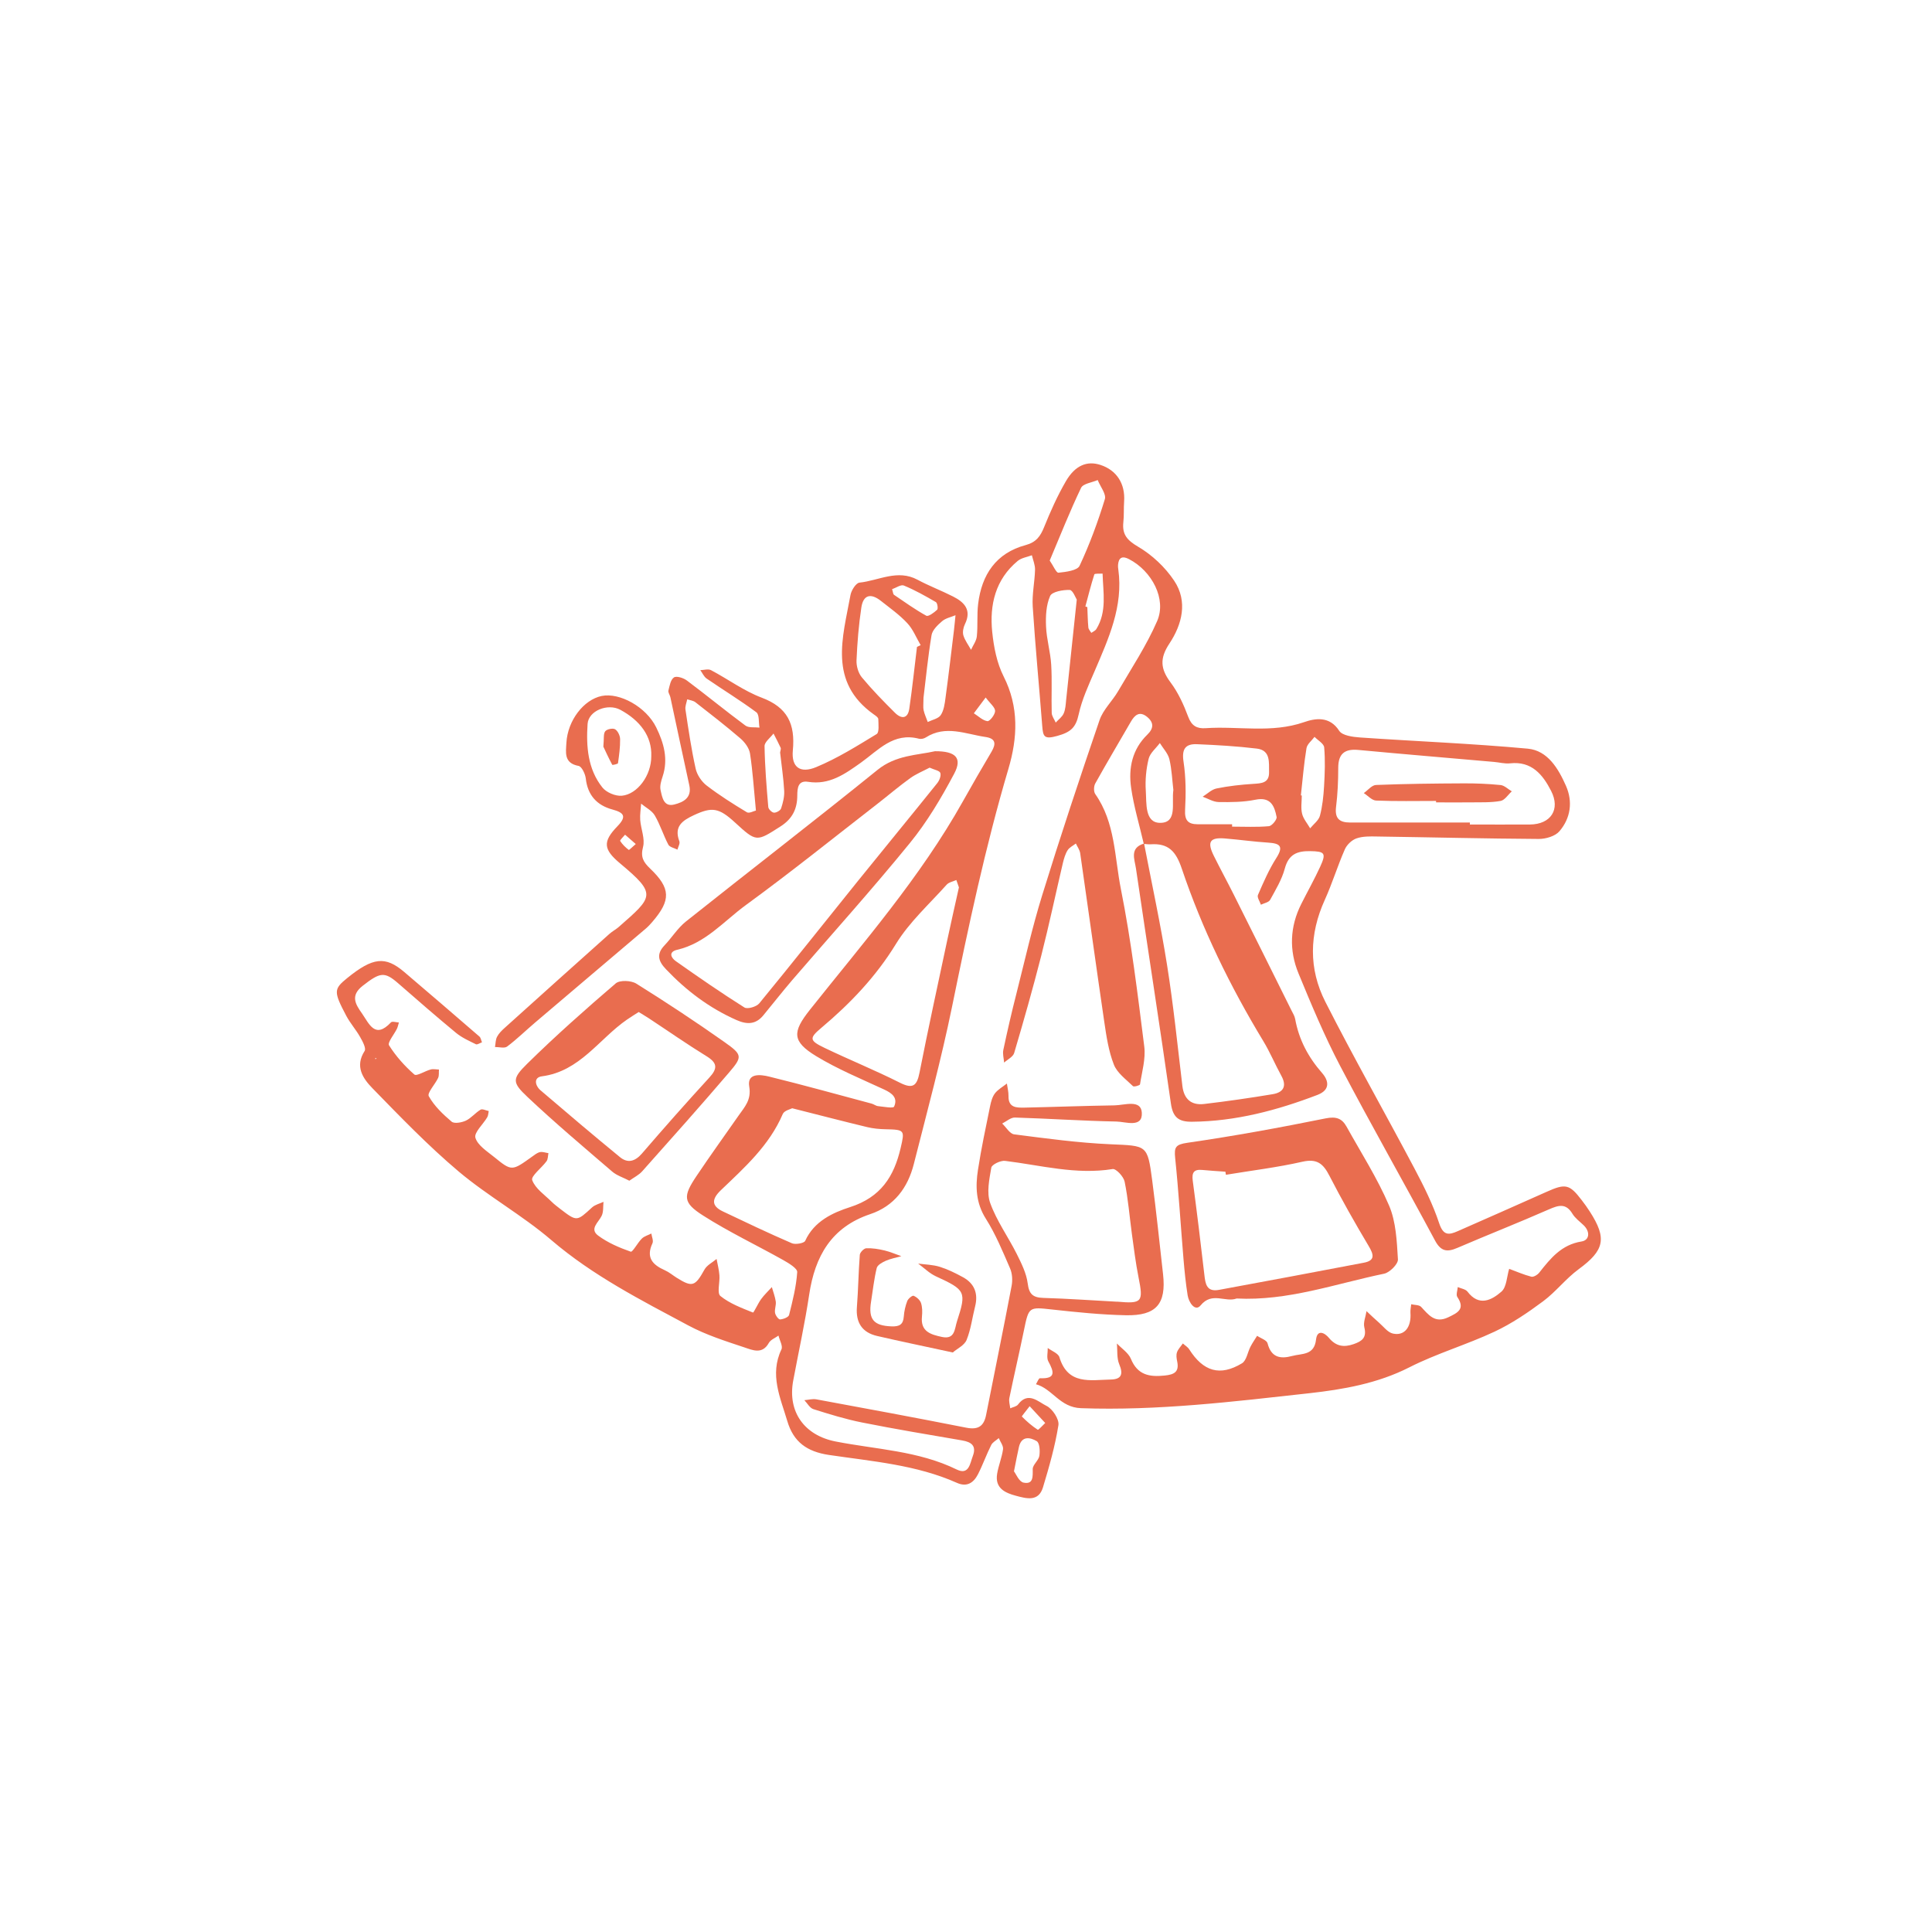 <?xml version="1.0" encoding="UTF-8"?>
<svg id="uuid-06dd50b1-b3b6-4e92-a49e-3eee81dbf2e5" data-name="Calque 1" xmlns="http://www.w3.org/2000/svg" viewBox="0 0 300 300">
  <defs>
    <style>
      .uuid-5cb1e662-fd21-4b64-8c8e-22a5f23634ab {
        fill: #e96d4f;
      }
    </style>
  </defs>
  <path class="uuid-5cb1e662-fd21-4b64-8c8e-22a5f23634ab" d="m177.6,131.01c-.67-2.89-1.54-5.75-1.96-8.68-.44-3.05.17-5.98,2.52-8.26.99-.96,1.03-1.86-.01-2.73-1.17-.97-1.93-.36-2.56.74-1.84,3.19-3.73,6.36-5.52,9.58-.24.43-.26,1.27,0,1.64,3.12,4.43,2.99,9.79,3.98,14.75,1.61,8.07,2.6,16.27,3.63,24.45.24,1.91-.36,3.92-.66,5.88-.02.16-.94.42-1.09.28-1.07-1.05-2.46-2.04-2.97-3.35-.82-2.09-1.16-4.39-1.49-6.64-1.28-8.72-2.48-17.46-3.74-26.19-.08-.52-.44-1-.67-1.5-.44.34-1,.6-1.28,1.04-.37.59-.57,1.31-.74,2-1.12,4.77-2.13,9.57-3.34,14.32-1.3,5.09-2.73,10.14-4.22,15.17-.18.6-1.03,1-1.56,1.49-.05-.66-.26-1.36-.12-1.99.62-2.92,1.29-5.84,2.03-8.73,1.29-5.09,2.44-10.23,3.99-15.24,2.82-9.13,5.83-18.2,8.92-27.23.56-1.63,1.98-2.94,2.87-4.47,2.1-3.6,4.42-7.1,6.07-10.9,1.49-3.41-.8-7.77-4.37-9.62-1-.52-1.6-.3-1.7.88-.02.24,0,.48.04.72.8,5.74-1.52,10.74-3.68,15.8-.94,2.19-1.97,4.39-2.47,6.7-.44,2.05-1.23,2.77-3.32,3.35-2.04.57-2.21.12-2.34-1.52-.48-6.19-1.08-12.38-1.48-18.58-.12-1.88.31-3.8.36-5.7.02-.74-.31-1.5-.49-2.25-.74.28-1.62.4-2.2.88-3.46,2.87-4.39,6.8-3.96,11.02.24,2.35.72,4.83,1.77,6.91,2.41,4.75,2.17,9.55.75,14.34-3.6,12.17-6.22,24.55-8.76,36.97-1.68,8.19-3.87,16.29-5.93,24.4-.93,3.68-3.04,6.54-6.77,7.79-6.03,2.02-8.59,6.54-9.48,12.5-.67,4.47-1.65,8.9-2.48,13.35-.91,4.88,1.77,8.51,6.57,9.45,6.31,1.24,12.86,1.44,18.81,4.35,1.91.93,2.07-.93,2.51-2.09.59-1.56-.19-2.17-1.65-2.42-5.18-.89-10.36-1.75-15.52-2.78-2.57-.51-5.09-1.29-7.59-2.08-.56-.18-.94-.91-1.4-1.39.63-.05,1.28-.24,1.87-.13,7.76,1.43,15.53,2.87,23.27,4.4,1.82.36,2.73-.2,3.08-1.97,1.32-6.68,2.69-13.35,3.96-20.04.17-.87.11-1.93-.24-2.73-1.14-2.63-2.24-5.31-3.76-7.71-1.55-2.45-1.63-4.98-1.22-7.6.51-3.31,1.21-6.59,1.88-9.87.14-.69.34-1.45.75-1.99.48-.62,1.23-1.03,1.86-1.53.09.65.26,1.3.25,1.94-.04,1.82,1.23,1.82,2.45,1.8,4.67-.1,9.33-.28,14-.35,1.55-.02,4.13-.98,4.25,1.14.14,2.42-2.53,1.39-3.95,1.37-5.25-.1-10.5-.46-15.75-.62-.65-.02-1.32.6-1.98.93.62.58,1.18,1.6,1.86,1.68,4.97.64,9.96,1.32,14.96,1.54,5.67.25,5.74.05,6.47,5.6.64,4.85,1.14,9.73,1.69,14.6.51,4.59-1.06,6.45-5.78,6.35-3.82-.08-7.64-.47-11.44-.89-3.62-.4-3.63-.45-4.39,3.26-.72,3.5-1.54,6.99-2.26,10.49-.1.5.08,1.06.14,1.59.41-.19.97-.27,1.21-.59,1.57-2.1,3.17-.39,4.43.22.92.45,1.99,2.08,1.84,2.99-.52,3.27-1.44,6.48-2.4,9.66-.69,2.27-2.56,1.74-4.2,1.3-1.71-.45-3.27-1.19-2.92-3.39.21-1.29.74-2.54.92-3.83.07-.54-.42-1.15-.66-1.73-.4.35-.96.63-1.18,1.08-.75,1.49-1.3,3.07-2.06,4.55-.67,1.3-1.71,2.01-3.25,1.32-6.33-2.82-13.18-3.34-19.9-4.34-3.4-.51-5.49-2.01-6.45-5.26-1.08-3.64-2.78-7.2-.91-11.13.25-.52-.29-1.42-.46-2.14-.51.37-1.22.64-1.5,1.14-1.02,1.84-2.56,1.1-3.8.69-2.95-.98-5.96-1.94-8.69-3.4-7.38-3.95-14.83-7.74-21.28-13.26-4.52-3.87-9.84-6.82-14.4-10.66-4.73-3.99-9.05-8.48-13.38-12.92-1.46-1.5-2.77-3.38-1.21-5.79.26-.41-.32-1.5-.7-2.16-.64-1.14-1.54-2.14-2.15-3.29-2-3.79-1.96-4.16.16-5.88,3.98-3.22,5.9-3.43,8.83-.94,3.91,3.33,7.8,6.67,11.68,10.03.22.19.27.59.4.9-.32.11-.73.4-.94.3-1.06-.52-2.18-1.02-3.09-1.77-3.04-2.51-6.02-5.11-8.99-7.7-2.12-1.85-2.81-1.71-5.51.4-1.95,1.53-1.11,2.86-.1,4.29,1.12,1.61,2.02,4.03,4.5,1.38.19-.2.81,0,1.23.02-.1.32-.16.66-.3.96-.43.89-1.5,2.15-1.23,2.59,1.06,1.68,2.43,3.22,3.93,4.53.35.3,1.65-.55,2.53-.78.4-.11.86,0,1.29.01-.04.44.04.93-.13,1.3-.47,1-1.73,2.33-1.45,2.84.85,1.52,2.2,2.81,3.55,3.95.42.35,1.56.14,2.21-.16.84-.4,1.47-1.22,2.28-1.7.28-.17.84.13,1.27.21-.07.33-.07.7-.24.98-.64,1.09-2.07,2.37-1.83,3.17.35,1.18,1.81,2.1,2.91,2.99,2.74,2.23,2.76,2.19,5.88-.05.39-.28.79-.61,1.23-.71.41-.09.88.1,1.32.16-.09.42-.06.94-.3,1.26-.75,1.03-2.45,2.31-2.22,2.93.48,1.31,1.92,2.27,3,3.34.42.42.91.78,1.38,1.15,2.56,1.96,2.54,1.93,4.91-.25.47-.43,1.18-.59,1.78-.87-.08.73.02,1.56-.29,2.18-.49,1.02-1.93,2.02-.54,3.06,1.49,1.11,3.29,1.88,5.06,2.5.29.1,1.06-1.38,1.72-2.03.38-.38.98-.53,1.48-.79.07.51.36,1.12.17,1.52-1.04,2.23.04,3.35,1.94,4.19.65.29,1.21.77,1.81,1.15,2.45,1.53,2.87,1.36,4.33-1.26.38-.69,1.24-1.11,1.88-1.65.15.84.38,1.68.44,2.53.09,1.11-.4,2.77.15,3.22,1.44,1.17,3.3,1.86,5.06,2.57.12.05.77-1.41,1.27-2.09.49-.67,1.1-1.24,1.66-1.86.21.74.5,1.48.61,2.24.08.58-.21,1.2-.11,1.77.07.39.53,1.02.78,1.01.5-.03,1.32-.35,1.4-.7.55-2.19,1.11-4.41,1.26-6.65.04-.57-1.31-1.38-2.14-1.85-4.15-2.33-8.48-4.38-12.49-6.94-3.15-2.01-3.12-2.98-1-6.14,2.13-3.18,4.37-6.28,6.56-9.42.93-1.33,1.97-2.39,1.62-4.46-.37-2.15,1.78-1.87,3.08-1.55,5.33,1.31,10.62,2.78,15.93,4.2.34.09.66.36,1,.39.86.09,2.35.37,2.48.08.62-1.36-.3-2.09-1.54-2.66-3.56-1.65-7.23-3.16-10.57-5.19-3.75-2.29-3.7-3.74-.97-7.18,8.33-10.48,17.16-20.59,23.75-32.35,1.46-2.6,2.95-5.19,4.47-7.75.73-1.24.62-2.04-.93-2.27-3.1-.45-6.2-1.91-9.3.08-.28.18-.73.27-1.04.19-3.96-1.04-6.31,1.78-9.03,3.72-2.45,1.74-4.88,3.5-8.19,2.97-1.57-.25-1.67.97-1.68,2.11,0,2.06-.74,3.62-2.58,4.8-3.78,2.42-3.74,2.48-7.11-.61-2.5-2.3-3.57-2.42-6.35-1.13-1.82.85-3.14,1.76-2.27,4.07.13.34-.19.86-.3,1.29-.48-.25-1.2-.38-1.41-.77-.78-1.48-1.27-3.11-2.11-4.54-.45-.76-1.4-1.23-2.12-1.83-.05.85-.2,1.7-.14,2.54.11,1.41.77,2.91.44,4.18-.41,1.58.04,2.34,1.1,3.36,3.22,3.07,3.24,4.91.35,8.27-.31.36-.64.72-1,1.03-5.73,4.87-11.48,9.73-17.21,14.61-1.46,1.24-2.83,2.59-4.35,3.73-.41.31-1.24.06-1.88.07.1-.53.08-1.13.32-1.59.27-.52.72-.96,1.16-1.36,5.41-4.88,10.84-9.75,16.27-14.6.44-.4.99-.68,1.44-1.07,5.41-4.74,5.98-5.09.25-9.88-2.62-2.19-2.75-3.38-.42-5.79,1.46-1.51,1.03-2.1-.78-2.59-2.41-.65-3.85-2.21-4.14-4.81-.08-.71-.63-1.87-1.12-1.96-2.32-.43-1.97-2.11-1.89-3.61.2-3.46,2.69-6.67,5.47-7.25,2.79-.57,6.92,1.69,8.48,4.89,1.17,2.39,1.9,4.92.98,7.64-.22.66-.45,1.44-.31,2.08.25,1.11.47,2.67,2.14,2.24,1.37-.35,2.76-1.02,2.32-2.99-1-4.56-1.96-9.12-2.94-13.68-.08-.35-.37-.72-.3-1.02.18-.73.34-1.7.86-2.04.4-.27,1.48.08,2.01.48,3.06,2.29,6.01,4.72,9.08,6.99.52.39,1.45.23,2.19.32-.15-.82,0-2.02-.49-2.38-2.49-1.85-5.15-3.47-7.71-5.23-.43-.29-.66-.87-.99-1.31.56-.01,1.23-.23,1.66,0,2.64,1.39,5.11,3.23,7.87,4.27,4.01,1.51,5.23,4.08,4.84,8.19-.25,2.63,1.15,3.63,3.64,2.59,3.28-1.36,6.34-3.28,9.38-5.13.41-.25.27-1.52.25-2.32,0-.26-.44-.55-.73-.75-7.05-5.03-4.8-11.89-3.59-18.51.13-.73.85-1.87,1.39-1.93,2.99-.31,5.91-2.12,9.02-.45,1.79.96,3.7,1.68,5.51,2.6,1.77.89,2.93,2.1,1.85,4.3-.25.51-.39,1.23-.24,1.74.24.79.78,1.49,1.19,2.24.31-.7.83-1.37.9-2.09.17-1.66,0-3.36.2-5.02.55-4.55,2.77-7.91,7.38-9.15,1.63-.44,2.29-1.36,2.87-2.8.98-2.43,2.06-4.85,3.38-7.12,1.45-2.49,3.31-3.2,5.36-2.53,2.53.82,3.87,2.93,3.68,5.67-.08,1.07,0,2.16-.12,3.23-.2,1.89.57,2.79,2.29,3.8,2.17,1.27,4.2,3.18,5.6,5.28,2.16,3.22,1.22,6.81-.74,9.76-1.53,2.31-1.39,3.93.18,6.03,1.19,1.59,2.05,3.48,2.75,5.36.53,1.41,1.36,1.84,2.69,1.75,5.09-.35,10.23.82,15.3-.94,1.7-.59,3.95-.99,5.45,1.35.47.73,2.08.95,3.2,1.03,8.69.6,17.41.94,26.08,1.74,3.09.29,4.74,3.09,5.92,5.75,1.1,2.47.74,5.04-1.01,7.08-.65.76-2.1,1.19-3.19,1.19-8.37-.05-16.74-.26-25.12-.38-1.07-.02-2.21-.05-3.19.29-.73.25-1.51.99-1.82,1.71-1.13,2.57-1.95,5.28-3.11,7.84-2.42,5.32-2.52,10.7.08,15.82,4.44,8.74,9.28,17.27,13.87,25.94,1.45,2.74,2.85,5.55,3.82,8.48.65,1.94,1.52,1.8,2.9,1.19,4.59-2.03,9.2-4.04,13.78-6.1,2.92-1.31,3.54-1.2,5.44,1.29.44.57.86,1.15,1.25,1.76,2.72,4.21,2.27,6.04-1.72,8.97-1.99,1.46-3.54,3.51-5.52,4.98-2.38,1.77-4.88,3.47-7.55,4.72-4.33,2.03-8.98,3.38-13.23,5.54-4.94,2.51-10.26,3.43-15.55,4.02-11.76,1.3-23.52,2.74-35.42,2.32-3.31-.12-4.42-3-7-3.72.21-.32.42-.94.62-.93,2.51.11,2.19-.99,1.3-2.62-.3-.55-.07-1.38-.09-2.08.62.47,1.63.83,1.81,1.43,1.32,4.37,4.82,3.53,7.97,3.47,1.66-.03,1.98-.81,1.32-2.38-.4-.95-.26-2.14-.36-3.22.74.79,1.78,1.45,2.17,2.38,1.03,2.52,2.87,2.85,5.24,2.6,1.47-.15,2.29-.54,1.95-2.19-.1-.46-.18-1-.03-1.42.17-.5.6-.92.91-1.37.33.3.75.54.98.9,2.2,3.46,4.78,4.24,8.2,2.18.71-.43.87-1.72,1.33-2.6.3-.58.68-1.11,1.02-1.67.56.38,1.49.67,1.62,1.16.57,2.21,1.98,2.47,3.83,1.97,1.51-.41,3.42-.06,3.7-2.54.18-1.62,1.32-1.09,2-.27,1.09,1.31,2.3,1.51,3.84.97,1.3-.45,2.06-1,1.66-2.6-.19-.76.21-1.67.34-2.52.65.61,1.29,1.23,1.96,1.81.69.6,1.33,1.49,2.13,1.67,1.82.41,2.89-1.01,2.73-3.23-.03-.43.08-.88.12-1.32.52.13,1.23.08,1.54.41,1.17,1.25,2.14,2.61,4.22,1.61,1.46-.7,2.66-1.26,1.4-3.15-.23-.34.03-1.02.07-1.54.51.23,1.21.32,1.51.71,1.78,2.35,3.74,1.34,5.27,0,.81-.71.83-2.33,1.2-3.54,1.14.42,2.27.92,3.44,1.22.34.09.97-.29,1.24-.64,1.75-2.22,3.44-4.33,6.57-4.83,1.23-.2,1.36-1.52.31-2.52-.6-.58-1.32-1.09-1.74-1.79-1.02-1.68-2.16-1.32-3.65-.67-4.71,2.07-9.5,3.95-14.22,5.98-1.58.68-2.55.56-3.46-1.14-4.85-9.06-9.95-17.99-14.72-27.09-2.44-4.65-4.48-9.53-6.48-14.39-1.48-3.58-1.35-7.26.43-10.79.97-1.93,2.03-3.81,2.93-5.77.99-2.15.71-2.39-1.56-2.43-2.05-.03-3.34.51-3.93,2.71-.46,1.71-1.42,3.29-2.28,4.86-.22.39-.94.51-1.43.75-.17-.51-.62-1.14-.46-1.51.85-1.96,1.71-3.95,2.86-5.75,1.14-1.8.6-2.26-1.25-2.38-2.26-.14-4.51-.47-6.77-.65-2.31-.18-2.76.53-1.7,2.68,1.01,2.04,2.1,4.03,3.12,6.07,3,5.98,5.97,11.97,8.95,17.96.21.43.49.86.57,1.32.58,3.21,2.03,5.94,4.18,8.39,1.04,1.19,1.31,2.62-.71,3.4-6.28,2.4-12.7,4.11-19.5,4.17-2.05.02-2.95-.67-3.26-2.8-1.74-12.19-3.64-24.35-5.43-36.53-.21-1.43-1.03-3.19,1.26-3.87,1.21,6.29,2.57,12.55,3.57,18.87.99,6.23,1.63,12.51,2.38,18.78.25,2.08,1.42,3.03,3.4,2.79,3.55-.42,7.1-.93,10.63-1.52,1.62-.27,2.24-1.21,1.34-2.85-.98-1.78-1.76-3.67-2.81-5.4-5.14-8.49-9.48-17.37-12.65-26.76-.91-2.71-2.08-3.98-4.85-3.79-.35.02-.72-.04-1.07-.06Zm-4.13,71.11c3.89.35,4.09.06,3.32-3.78-.44-2.22-.72-4.47-1.03-6.72-.37-2.72-.58-5.46-1.13-8.14-.16-.78-1.33-2.04-1.86-1.95-5.69.92-11.15-.59-16.7-1.27-.69-.09-2.06.57-2.14,1.05-.31,1.81-.76,3.88-.17,5.5,1,2.77,2.79,5.25,4.13,7.92.72,1.45,1.49,2.99,1.69,4.55.21,1.69.82,2.21,2.45,2.26,3.82.11,7.63.39,11.44.59Zm-50.46-30.03c-.24.14-1.23.35-1.46.89-2.09,4.89-5.93,8.31-9.63,11.85-1.38,1.33-1.51,2.41.33,3.28,3.55,1.69,7.1,3.38,10.71,4.94.56.24,1.9,0,2.07-.37,1.38-3.06,4.32-4.39,6.97-5.24,4.76-1.53,6.81-4.72,7.85-9.17.65-2.78.65-2.86-2.35-2.92-.95-.02-1.91-.11-2.83-.33-3.7-.89-7.38-1.85-11.66-2.93Zm25.89-34.3c-.04-.11-.22-.63-.4-1.14-.51.23-1.16.34-1.5.72-2.7,3.02-5.8,5.81-7.88,9.21-3.12,5.09-7.09,9.24-11.58,13.02-1.91,1.61-1.88,1.97.49,3.11,3.87,1.86,7.85,3.47,11.68,5.4,2.02,1.02,2.66.53,3.07-1.54,1.36-6.89,2.86-13.76,4.32-20.63.55-2.57,1.13-5.13,1.8-8.14Zm79.34-10.09c0,.11,0,.22,0,.33,3.11,0,6.21.02,9.32,0,3.25-.03,4.78-2.34,3.29-5.23-1.29-2.52-3.01-4.64-6.37-4.27-.81.09-1.66-.15-2.49-.22-7.02-.62-14.05-1.2-21.07-1.86-2.13-.2-3.12.6-3.12,2.78,0,2.03-.09,4.07-.34,6.08-.22,1.79.54,2.41,2.18,2.41,6.2,0,12.4,0,18.59,0Zm-36.92.29v.37c1.91,0,3.83.1,5.72-.07.46-.04,1.27-1.03,1.19-1.43-.33-1.69-.9-3.17-3.29-2.68-1.85.38-3.81.39-5.71.36-.83-.01-1.65-.53-2.48-.83.72-.44,1.39-1.13,2.17-1.28,1.87-.38,3.77-.59,5.68-.71,1.3-.08,2.49-.13,2.46-1.82-.03-1.52.26-3.4-1.91-3.66-3.07-.37-6.18-.55-9.27-.68-1.83-.08-2.4.77-2.1,2.72.37,2.45.38,4.99.24,7.47-.09,1.62.45,2.23,1.93,2.24,1.79.01,3.58,0,5.37,0Zm-48.93-27.54c.19-.09.38-.18.57-.27-.68-1.16-1.19-2.48-2.09-3.43-1.21-1.3-2.69-2.34-4.09-3.45-1.58-1.25-2.74-.92-3.03,1.03-.41,2.71-.63,5.46-.75,8.2-.04.88.27,1.97.82,2.64,1.6,1.93,3.36,3.73,5.14,5.5,1,1,2.01.98,2.24-.65.46-3.18.8-6.39,1.19-9.58Zm-25.01,25.41c-.33-3.4-.5-6.15-.92-8.86-.13-.84-.81-1.75-1.49-2.34-2.27-1.95-4.63-3.78-6.99-5.62-.34-.26-.84-.31-1.27-.45-.1.53-.35,1.09-.27,1.6.46,3.07.91,6.14,1.58,9.16.21.96.91,2.01,1.7,2.62,1.98,1.52,4.12,2.87,6.26,4.16.35.21,1.07-.2,1.4-.27Zm-16.25-8.44c.12-3.1-1.75-5.55-4.8-7.2-1.97-1.06-4.96.15-5.09,2.2-.23,3.47.02,7,2.3,9.86.61.77,2.04,1.37,3.02,1.28,2.4-.22,4.59-3.14,4.57-6.14Zm66.07-24.31c-.16-.24-.61-1.48-1.09-1.5-1.05-.04-2.76.27-3.05.94-.62,1.41-.7,3.14-.63,4.73.08,1.98.68,3.94.8,5.93.15,2.49.01,4.99.08,7.48.01.51.41,1.01.62,1.51.43-.47,1-.87,1.24-1.42.28-.63.31-1.39.38-2.09.53-4.96,1.05-9.92,1.65-15.59Zm-4.2-6.07c.55.8,1.02,1.93,1.36,1.89,1.16-.12,2.94-.34,3.28-1.08,1.56-3.33,2.84-6.81,3.92-10.33.25-.8-.71-1.97-1.11-2.98-.89.39-2.26.55-2.58,1.21-1.74,3.63-3.22,7.38-4.87,11.29Zm-19.6,21.32c0,.97-.08,1.47.02,1.92.14.63.42,1.22.64,1.83.7-.34,1.65-.52,2.02-1.07.49-.74.62-1.76.74-2.69.48-3.51.89-7.04,1.32-10.56.09-.75.15-1.51.23-2.26-.7.3-1.52.45-2.07.92-.69.59-1.52,1.38-1.65,2.18-.56,3.39-.89,6.81-1.25,9.73Zm38.8,14.3c-.18-1.48-.24-3.17-.62-4.78-.22-.9-.97-1.67-1.48-2.5-.6.81-1.52,1.55-1.74,2.45-.39,1.6-.55,3.32-.44,4.96.13,1.92-.19,4.98,2.23,4.98,2.72,0,1.75-3.04,2.05-5.1Zm19.8.84s.09.02.14.03c0,.95-.17,1.94.05,2.83.2.81.82,1.51,1.25,2.26.53-.65,1.33-1.23,1.52-1.96.39-1.48.55-3.04.64-4.57.12-2.01.19-4.04.02-6.03-.05-.59-.97-1.1-1.5-1.64-.43.58-1.14,1.12-1.25,1.76-.4,2.43-.6,4.88-.87,7.33Zm-80.87-6.61c.04-.32.17-.6.09-.78-.34-.75-.73-1.47-1.11-2.21-.49.66-1.4,1.32-1.39,1.96.05,3.16.31,6.31.58,9.46.03.33.56.85.88.87.37.02,1-.33,1.11-.66.29-.88.53-1.84.48-2.74-.11-2-.42-3.99-.63-5.9Zm17.39-25.41c.15.45.15.77.3.88,1.65,1.12,3.28,2.29,5.02,3.25.32.17,1.21-.49,1.68-.93.17-.16.04-1.06-.2-1.19-1.61-.94-3.25-1.86-4.97-2.57-.45-.19-1.21.36-1.83.57Zm18.93,136.99c.3.37.78,1.61,1.49,1.75,1.53.31,1.43-.92,1.42-2.1,0-.68.91-1.33,1.03-2.05.12-.75.05-2.02-.41-2.29-.99-.59-2.35-.88-2.76.91-.24,1.04-.43,2.09-.77,3.78Zm11.09-134.3c.1.03.2.07.3.1.05,1.06.06,2.12.16,3.17.03.29.3.56.46.83.27-.19.62-.33.78-.59,1.67-2.71,1.05-5.69.97-8.61-.44.03-1.22-.04-1.28.12-.53,1.64-.94,3.31-1.39,4.97Zm-8.66,124.19c-.62.82-1.25,1.55-1.2,1.6.75.76,1.57,1.47,2.46,2.05.11.07.76-.68,1.16-1.05-.73-.79-1.46-1.58-2.41-2.6Zm-6.82-110.06c-.81,1.08-1.32,1.77-1.84,2.46.7.44,1.37,1.12,2.11,1.22.35.05,1.19-1.02,1.19-1.58,0-.57-.76-1.15-1.47-2.1Zm-54.34,22.76c-.69-.6-1.18-1.03-1.66-1.45-.27.33-.83.85-.76.97.34.54.82,1,1.33,1.39.07.05.58-.48,1.09-.91Zm-40.43,33.2l-.02.2.2-.08-.18-.12Z"/>
  <path class="uuid-5cb1e662-fd21-4b64-8c8e-22a5f23634ab" d="m192.02,201.63c-1.74.66-3.82-1.1-5.59,1.07-.84,1.03-1.83-.44-2.01-1.54-.3-1.88-.49-3.79-.65-5.69-.44-5.22-.75-10.45-1.29-15.65-.17-1.68.04-2.1,1.9-2.37,7.19-1.04,14.35-2.35,21.47-3.79,1.64-.33,2.54.02,3.24,1.28,2.26,4.06,4.79,8.02,6.61,12.27,1.08,2.53,1.2,5.54,1.37,8.35.04.72-1.28,2.04-2.15,2.22-7.57,1.57-14.97,4.26-22.91,3.85Zm-1.66-19.21l-.08-.48c-1.19-.09-2.39-.15-3.58-.27-1.31-.13-1.66.4-1.49,1.68.65,4.85,1.24,9.71,1.8,14.57.16,1.42.33,2.73,2.27,2.37,7.51-1.39,15.02-2.78,22.51-4.22,1.77-.34,1.53-1.26.74-2.58-2.14-3.59-4.2-7.23-6.11-10.94-.95-1.85-1.91-2.67-4.17-2.16-3.91.89-7.92,1.37-11.89,2.03Z"/>
  <path class="uuid-5cb1e662-fd21-4b64-8c8e-22a5f23634ab" d="m145.19,116.65c3.24-.02,4.26,1.07,2.98,3.48-2,3.77-4.22,7.52-6.92,10.82-5.88,7.22-12.13,14.15-18.21,21.21-1.54,1.8-3,3.67-4.51,5.5-1.17,1.42-2.51,1.46-4.15.74-4.23-1.87-7.81-4.57-10.98-7.91-1.18-1.24-1.51-2.34-.22-3.69,1.15-1.21,2.05-2.69,3.33-3.71,9.9-7.88,19.93-15.6,29.76-23.55,2.86-2.31,6.15-2.26,8.91-2.89Zm-.84,2.55c-.99.53-2.08.96-3.01,1.63-1.74,1.25-3.37,2.65-5.07,3.97-6.79,5.27-13.49,10.66-20.43,15.72-3.42,2.49-6.27,5.94-10.68,6.96-1.41.33-.97,1.24-.22,1.77,3.5,2.47,7.03,4.91,10.65,7.19.47.3,1.87-.11,2.3-.63,5.14-6.26,10.16-12.61,15.25-18.92,4.12-5.11,8.29-10.17,12.4-15.29.33-.41.62-1.15.47-1.58-.12-.36-.92-.48-1.66-.82Z"/>
  <path class="uuid-5cb1e662-fd21-4b64-8c8e-22a5f23634ab" d="m97.72,183.34c-1-.52-1.95-.81-2.65-1.41-4.43-3.81-8.91-7.58-13.16-11.59-2.39-2.25-2.43-2.82-.05-5.16,4.41-4.34,9.05-8.45,13.75-12.48.63-.54,2.4-.46,3.2.04,4.66,2.91,9.25,5.94,13.74,9.11,2.74,1.94,2.76,2.24.64,4.71-4.42,5.17-8.95,10.25-13.48,15.33-.52.58-1.28.94-2,1.46Zm1.45-26.19c-.66.42-1.25.79-1.82,1.18-4.34,3-7.3,8.03-13.2,8.8-1.33.17-1.07,1.44-.21,2.18,4.08,3.49,8.18,6.97,12.33,10.37,1.19.98,2.33.69,3.41-.56,3.43-3.98,6.91-7.92,10.46-11.79,1.32-1.43,1.26-2.28-.43-3.32-3.04-1.87-5.97-3.92-8.96-5.89-.49-.32-.99-.61-1.58-.98Z"/>
  <path class="uuid-5cb1e662-fd21-4b64-8c8e-22a5f23634ab" d="m147.94,210.01c-4.28-.93-8.02-1.7-11.74-2.56-2.33-.54-3.33-2.07-3.14-4.49.21-2.7.24-5.41.45-8.11.03-.38.64-1,1-1.02.94-.04,1.91.12,2.84.34.89.21,1.74.59,2.61.89-.81.23-1.65.38-2.41.71-.54.24-1.29.65-1.41,1.12-.42,1.71-.6,3.48-.88,5.22-.45,2.77.41,3.75,3.19,3.85,1.18.04,1.8-.26,1.89-1.52.06-.82.24-1.65.54-2.42.14-.37.8-.9.99-.81.47.2.98.65,1.14,1.11.22.66.22,1.42.15,2.13-.24,2.33,1.39,2.78,3.1,3.15,2.04.44,1.96-1.25,2.34-2.42,1.5-4.61,1.34-4.87-3.27-6.99-1.01-.46-1.84-1.31-2.76-1.98,1.13.15,2.29.17,3.36.5,1.24.39,2.44.98,3.59,1.61,1.81.99,2.4,2.55,1.89,4.56-.44,1.73-.65,3.55-1.32,5.19-.34.84-1.47,1.35-2.14,1.94Z"/>
  <path class="uuid-5cb1e662-fd21-4b64-8c8e-22a5f23634ab" d="m222.99,124.37c-3.11,0-6.22.07-9.32-.06-.65-.03-1.27-.76-1.9-1.16.63-.44,1.25-1.24,1.9-1.26,4.53-.18,9.07-.23,13.61-.25,1.91-.01,3.83.07,5.72.26.61.06,1.17.64,1.75.98-.58.52-1.09,1.37-1.74,1.49-1.51.27-3.09.2-4.64.22-1.79.03-3.59,0-5.38,0,0-.07,0-.14,0-.21Z"/>
  <path class="uuid-5cb1e662-fd21-4b64-8c8e-22a5f23634ab" d="m93.69,115.93c.12-1.25-.02-1.98.29-2.38.26-.33,1.17-.52,1.53-.31.42.25.77.98.78,1.52.02,1.25-.15,2.5-.33,3.75-.02.13-.86.31-.89.25-.58-1.08-1.09-2.2-1.38-2.82Z"/>
</svg>